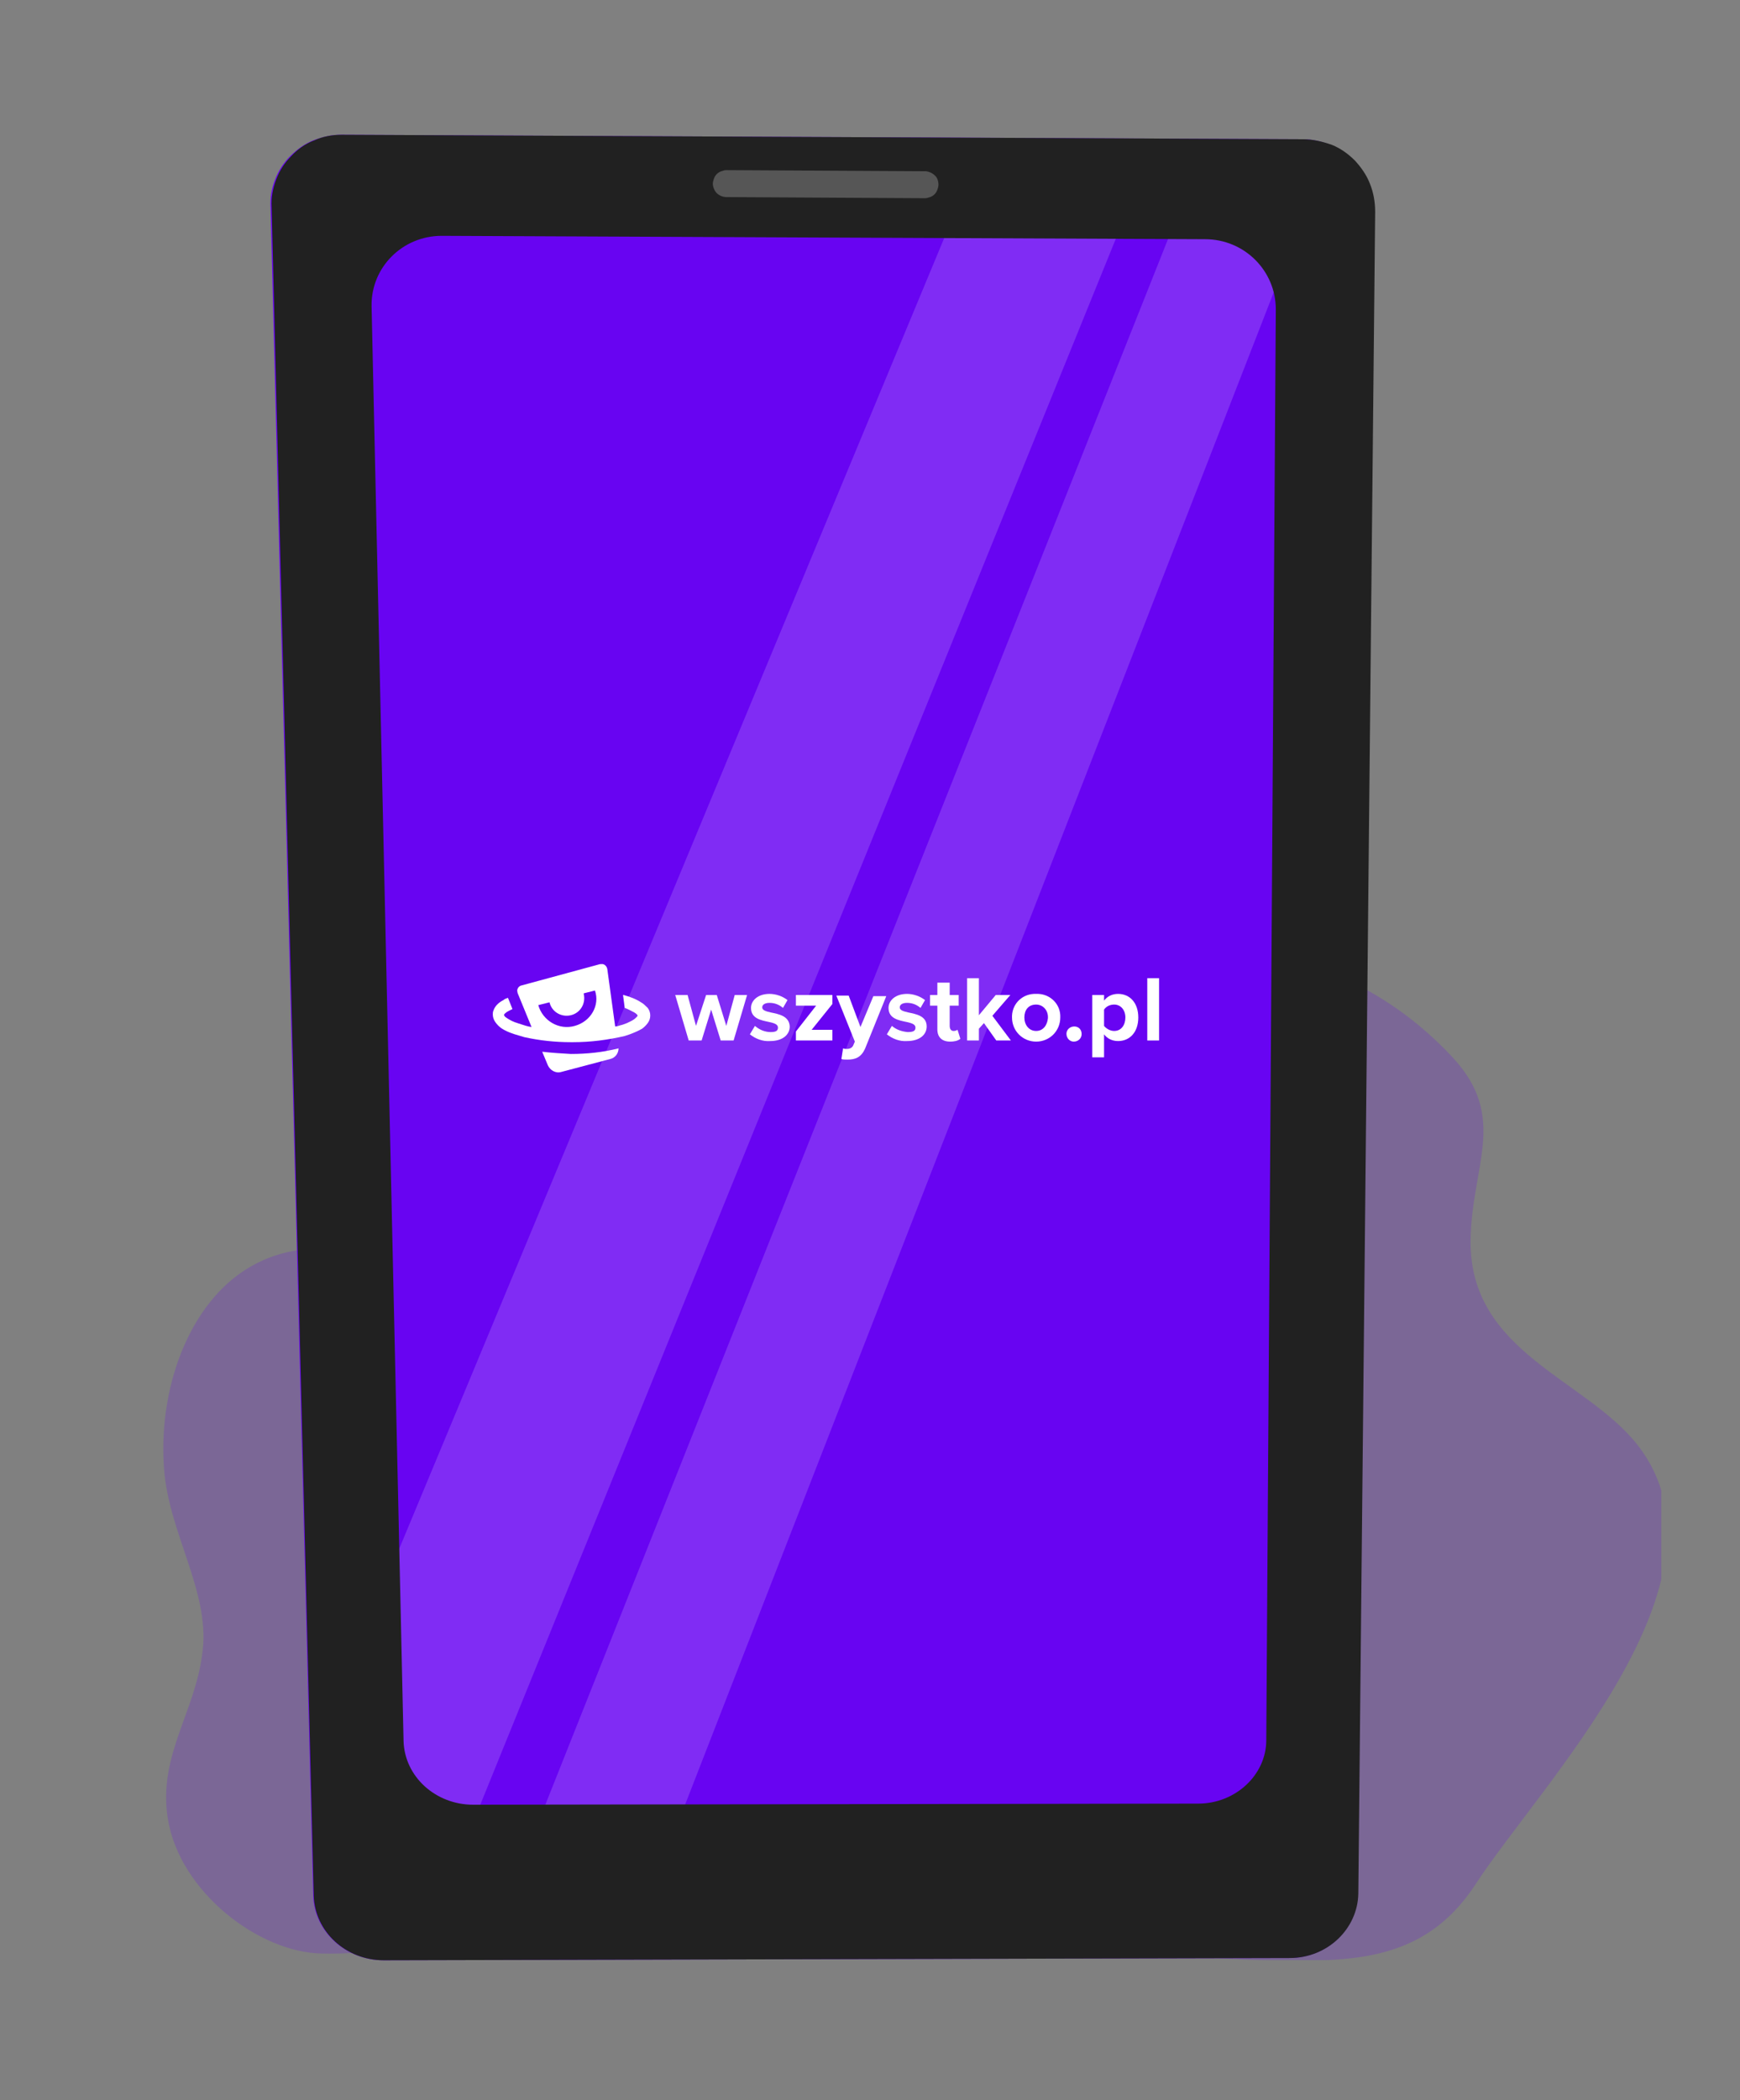 <?xml version="1.0" encoding="utf-8"?>
<!-- Generator: Adobe Illustrator 27.5.0, SVG Export Plug-In . SVG Version: 6.00 Build 0)  -->
<svg version="1.1" id="Warstwa_1" xmlns="http://www.w3.org/2000/svg" xmlns:xlink="http://www.w3.org/1999/xlink" x="0px" y="0px"
	 viewBox="0 0 310 374" style="enable-background:new 0 0 310 374;" xml:space="preserve">
<rect x="0" y="0" width="310" height="374" fill="#808080" stroke="none"/>
<style type="text/css">
	.st0{clip-path:url(#SVGID_00000183208447881814238780000004107510768042259346_);}
	.st1{opacity:0.2;}
	.st2{fill:#6804F2;}
	.st3{opacity:0.8;fill:#FFFFFF;enable-background:new    ;}
	.st4{fill:#212121;}
	.st5{fill:#565656;}
	.st6{fill:#FFFFFF;}
</style>
<g>
	<g>
		<g>
			<defs>
				<rect id="SVGID_1_" x="29" y="24" width="267" height="325.1"/>
			</defs>
			<clipPath id="SVGID_00000084490249441525788630000011142961119215365012_">
				<use xlink:href="#SVGID_1_"  style="overflow:visible;"/>
			</clipPath>
			<g style="clip-path:url(#SVGID_00000084490249441525788630000011142961119215365012_);">
				<g class="st1">
					<path class="st2" d="M291.8,257.4c-9.2-11.8-29.9-16.5-29.8-36.3c0.1-13.5,6.8-22-3.2-32.8c-24.8-26.6-62.1-23.3-90.7-5.5
						c-26,16.2-43.1,40.6-69.9,43.2c-14,1.3-28.4-4.3-41.8-3.7c-4.1,0.2-7.6,1.1-10.7,2.7c-11.3,5.7-17.5,21.1-16.5,36.2
						c0.7,11.6,8.2,22.1,6.9,32.8c-1.2,10.9-8,18.5-6.2,29.9c2.1,13,16.2,23.8,27.4,24c7.3,0.2,20.7-1.1,25.8-5.6
						c6.5-5.7,14.5-6.3,24.4-6.2c19.3,0.1,40.1,3.8,61.1,6.5c18.5,2.4,37.3,6.1,57.1,6.5c15,0.3,28,0.4,37.1-13.4
						C274.4,317.8,310.4,281.3,291.8,257.4z"/>
				</g>
				<path class="st2" d="M241.9,337.2c-0.1,6.4-5.5,11.5-12.2,11.5l-161.4,0.4c-6.7,0-12.3-5.1-12.5-11.5L48.2,36.9
					c-0.1-1.7,0.2-3.4,0.8-4.9c0.6-1.6,1.5-3,2.7-4.2s2.6-2.2,4.1-2.8c1.6-0.6,3.2-1,4.9-1l171.4,0.8c1.7,0,3.4,0.4,4.9,1
					c1.6,0.7,3,1.6,4.1,2.8c1.2,1.2,2.1,2.6,2.7,4.2c0.6,1.6,0.9,3.2,0.9,4.9L241.9,337.2z"/>
				<g class="st1">
					<path class="st3" d="M231.7,39.8h-22.5L96.8,322.3h24.9L231.7,39.8z"/>
					<path class="st3" d="M199.9,39.8h-30.6c0,0-103.8,249.7-103.9,249.7l2.3,32.8h17.5L199.9,39.8z"/>
				</g>
				<path class="st4" d="M232.2,24.8L60.9,24c-1.7,0-3.4,0.3-4.9,1c-1.6,0.6-3,1.6-4.1,2.8c-1.2,1.2-2.1,2.6-2.7,4.2
					c-0.6,1.6-0.9,3.2-0.8,4.9l7.5,300.7c0.2,6.4,5.7,11.5,12.5,11.5l161.4-0.4c6.7,0,12.1-5.2,12.2-11.5l3-299.5
					c0-1.7-0.3-3.4-0.9-4.9c-0.6-1.6-1.6-3-2.7-4.2c-1.2-1.2-2.6-2.2-4.1-2.8C235.6,25.2,233.9,24.8,232.2,24.8z M225.6,309.9
					c0,6.2-5.5,11.3-12.1,11.3l-129.2,0.2c-6.7,0-12.2-5-12.4-11.3L66.2,54.5C66.1,47.6,71.7,42,78.7,42l136,0.6
					c7,0,12.6,5.6,12.6,12.5L225.6,309.9z"/>
				<path class="st5" d="M167.2,32.9c0,0.3-0.1,0.6-0.2,0.9c-0.1,0.3-0.3,0.6-0.5,0.8s-0.5,0.4-0.8,0.5s-0.6,0.2-0.9,0.2l-35.4-0.2
					c-0.6,0-1.3-0.3-1.7-0.7s-0.7-1.1-0.7-1.7l0,0c0-0.3,0.1-0.6,0.2-0.9c0.1-0.3,0.3-0.6,0.5-0.8c0.2-0.2,0.5-0.4,0.8-0.5
					s0.6-0.2,0.9-0.2l35.4,0.2c0.6,0,1.3,0.3,1.7,0.7C167,31.6,167.2,32.3,167.2,32.9L167.2,32.9z"/>
			</g>
		</g>
	</g>
	<g>
		<path shape-rendering="geometricPrecision" class="st6" d="M114.2,178.5c-0.9-0.6-2-1-3.1-1.3H111l0.3,2.3
			c0.6,0.2,1.1,0.5,1.7,0.8c0.5,0.3,0.6,0.5,0.6,0.6c0,0-0.1,0.2-0.6,0.6c-0.4,0.3-0.9,0.5-1.3,0.7c-0.3,0.1-0.7,0.3-1.2,0.4
			c-0.3,0.1-0.6,0.2-0.9,0.2l-1.4-10.2c-0.1-0.6-0.6-1-1.1-0.9c-0.1,0-0.1,0-0.2,0l-14,3.8c-0.5,0.1-0.9,0.7-0.7,1.2
			c0,0,0,0.1,0,0.1l2.5,6.1c-0.7-0.1-1.3-0.3-1.9-0.5c-0.2-0.1-0.4-0.1-0.6-0.2c-0.7-0.2-1.3-0.5-1.9-0.9c-0.5-0.3-0.5-0.5-0.5-0.6
			l0,0c0,0,0.1-0.3,0.9-0.7c0.2-0.1,0.4-0.2,0.6-0.3l-0.8-2c-0.3,0.1-0.6,0.2-0.8,0.4c-0.8,0.4-1.5,1-1.8,1.9
			c-0.1,0.2-0.1,0.5-0.1,0.7c0,0.5,0.2,1,0.5,1.4c0.3,0.4,0.6,0.7,1,1c0.9,0.6,2,1,3.1,1.3c0.3,0.1,0.7,0.2,1,0.3
			c2.7,0.6,5.5,0.9,8.3,0.9h0.4c3.1,0,6.2-0.4,9.2-1.1c0.3-0.1,0.6-0.2,0.9-0.3c0.8-0.3,1.5-0.6,2.2-1c0.4-0.3,0.7-0.6,1-1
			c0.6-0.8,0.6-1.9,0-2.7C115,179.1,114.6,178.7,114.2,178.5z M102.4,182.7c-2.8,0.8-5.7-0.9-6.5-3.7c0,0,0,0,0,0l2-0.5
			c0.4,1.7,2.1,2.7,3.8,2.3c1.7-0.4,2.7-2.1,2.3-3.8c0,0,0-0.1,0-0.1l2-0.5C106.9,179,105.3,181.9,102.4,182.7
			C102.4,182.7,102.4,182.7,102.4,182.7L102.4,182.7z"/>
		<path class="st6" d="M96.6,187.3l1,2.4c0.4,0.9,1.4,1.5,2.4,1.2l8.7-2.3c0.9-0.2,1.5-1,1.5-1.9c-2.8,0.7-5.6,1-8.5,1
			C100,187.6,98.3,187.5,96.6,187.3z"/>
		<polygon class="st6" points="129.4,182.7 127.7,177.2 125.8,177.2 124,182.7 122.5,177.2 120.3,177.2 122.7,185.3 125,185.3 
			126.7,179.8 128.4,185.3 130.7,185.3 133.1,177.2 130.9,177.2 		"/>
		<path class="st6" d="M137.3,180.3c-0.9-0.2-1.5-0.4-1.5-0.9c0-0.5,0.5-0.8,1.3-0.8c0.9,0,1.7,0.3,2.4,0.9l0.8-1.4
			c-0.9-0.7-2.1-1.1-3.2-1.1c-2.1,0-3.3,1.2-3.3,2.5c0,1.9,1.8,2.2,3.2,2.5c0.9,0.2,1.6,0.4,1.6,1c0,0.6-0.4,0.8-1.3,0.8
			c-1,0-2-0.4-2.8-1.1l-0.9,1.5c1,0.8,2.3,1.3,3.6,1.2c2.2,0,3.5-1.1,3.5-2.6C140.6,180.9,138.7,180.6,137.3,180.3z"/>
		<polygon class="st6" points="148.3,178.8 148.3,177.2 141.8,177.2 141.8,179.1 145.4,179.1 141.8,183.7 141.8,185.3 148.3,185.3 
			148.3,183.4 144.6,183.4 		"/>
		<path class="st6" d="M153.3,182.9l-2.1-5.6H149l3.3,8.2l-0.3,0.7c-0.2,0.4-0.6,0.6-1.1,0.6c-0.2,0-0.5,0-0.7-0.1l-0.3,1.9
			c0.3,0.1,0.7,0.1,1.1,0.1c1.4,0,2.4-0.4,3.1-1.9l3.8-9.4h-2.3L153.3,182.9z"/>
		<path class="st6" d="M161.8,180.3c-0.9-0.2-1.5-0.4-1.5-0.9c0-0.5,0.5-0.8,1.3-0.8c0.9,0,1.7,0.3,2.4,0.9l0.8-1.4
			c-0.9-0.7-2.1-1.1-3.2-1.1c-2.1,0-3.3,1.2-3.3,2.5c0,1.9,1.8,2.2,3.2,2.5c0.9,0.2,1.6,0.4,1.6,1s-0.4,0.8-1.4,0.8
			c-1-0.1-2-0.4-2.8-1.1l-0.9,1.5c1,0.8,2.3,1.3,3.6,1.2c2.2,0,3.5-1.1,3.5-2.6C165.1,180.9,163.2,180.6,161.8,180.3z"/>
		<path class="st6" d="M169.9,183.6c-0.5,0-0.7-0.4-0.7-0.9v-3.6h1.6v-1.9h-1.6V175H167v2.2h-1.3v1.9h1.3v4.2c0,1.4,0.8,2.2,2.3,2.2
			c0.6,0,1.3-0.1,1.8-0.5l-0.5-1.6C170.4,183.5,170.2,183.6,169.9,183.6z"/>
		<polygon class="st6" points="180,177.2 177.4,177.2 174.4,180.8 174.4,174.2 172.3,174.2 172.3,185.3 174.4,185.3 174.4,183.2 
			175.3,182.2 177.5,185.3 180.1,185.3 176.8,180.9 		"/>
		<path class="st6" d="M184.6,177c-2.3-0.1-4.2,1.6-4.3,3.9c0,0.1,0,0.2,0,0.3c0,2.4,1.9,4.3,4.3,4.3c2.4,0,4.3-1.9,4.3-4.3
			c0.1-2.3-1.7-4.1-3.9-4.2C184.8,177,184.7,177,184.6,177z M184.6,183.6c-1.3,0-2.1-1.1-2.1-2.4s0.7-2.3,2.1-2.3
			c1.2,0,2.1,1,2.1,2.2c0,0.1,0,0.1,0,0.2C186.6,182.5,185.9,183.6,184.6,183.6z"/>
		<path class="st6" d="M191.4,182.8c-0.8,0-1.4,0.6-1.4,1.3c0,0.8,0.6,1.4,1.3,1.4c0.8,0,1.4-0.6,1.4-1.3c0,0,0-0.1,0-0.1
			C192.7,183.4,192.2,182.8,191.4,182.8z"/>
		<path class="st6" d="M199.2,177c-1,0-1.9,0.4-2.5,1.2v-1h-2.1v11.1h2.1v-4.1c0.6,0.8,1.5,1.2,2.5,1.2c2.1,0,3.6-1.6,3.6-4.2
			C202.8,178.6,201.3,177,199.2,177z M198.5,183.6c-0.7,0-1.4-0.4-1.8-0.9v-2.9c0.4-0.6,1.1-0.9,1.8-0.9c1.2,0,2,1,2,2.3
			S199.8,183.6,198.5,183.6L198.5,183.6z"/>
		<rect x="204.4" y="174.2" class="st6" width="2.1" height="11.1"/>
	</g>
</g>
</svg>
